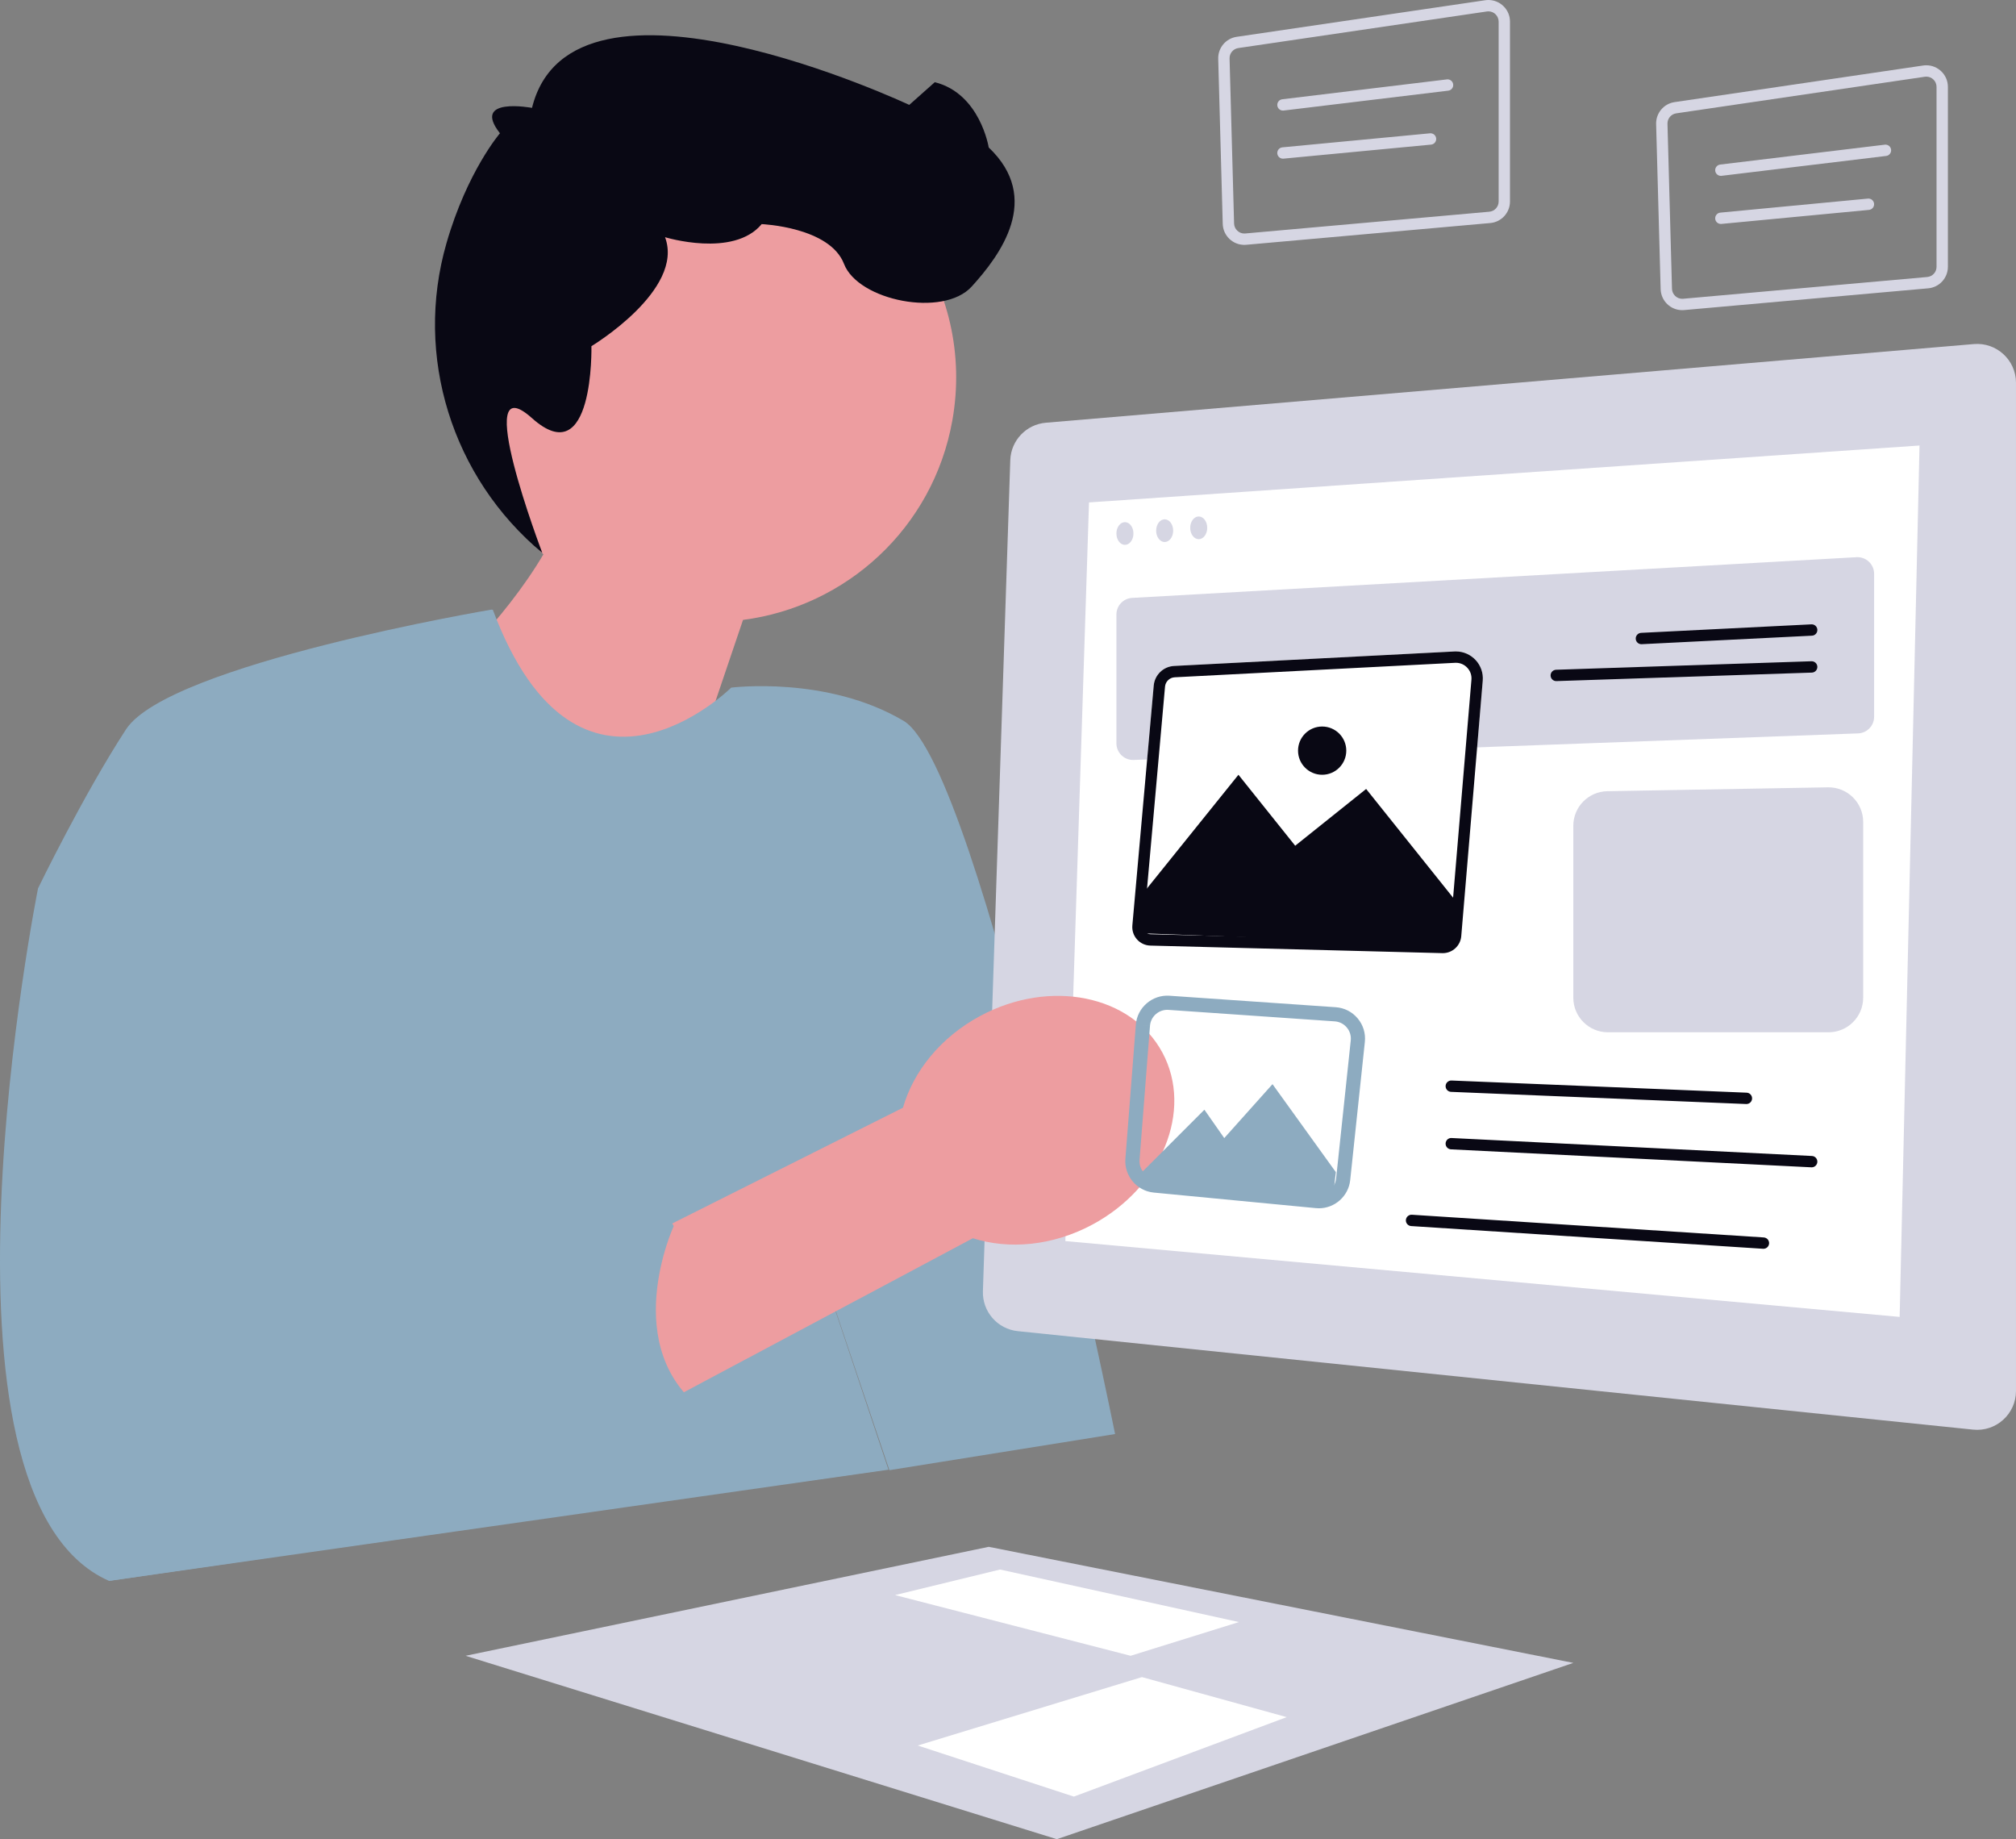 <?xml version="1.0" encoding="UTF-8"?> <svg xmlns="http://www.w3.org/2000/svg" xmlns:xlink="http://www.w3.org/1999/xlink" width="710.41" height="647.958" viewBox="0 0 710.41 647.958" role="img"><rect x="0" y="0" width="710.41" height="647.958" fill="#808080" stroke="none"/><path d="M166.156,117.905c8.349-46.788,53.046-77.949,99.834-69.6,46.788,8.349,77.949,53.046,69.601,99.834-6.771,37.945-37.45,65.608-73.762,70.257l-35.69,105.312-71.075-84.472s22.136-19.755,36.43-43.934c-20.154-19.251-30.601-47.903-25.338-77.397Z" fill="#ed9da0"></path><path d="M173.097,214.788s-113.687,19.17-128.687,42.17-31,56-31,56c0,0-43,214,25,244l274.687-39.17-33.687-100.83,34,101,79.534-12.732s-47.534-235.268-74.534-251.268c-27-16-60.751-11.701-60.751-11.701,0,0-53.748,53.404-83.998-27.448l-.563-.021Z" fill="#8DABC0"></path><path d="M234.352,83.566s24.058,7.392,34.058-4.608c0,0,24,1,29,14s35,19,45,8c10-11,25-31,6-49,0,0-3-19-19-23l-9,8s-118.876-55.906-132.938,1.047c0,0-21.527-4.058-11.294,8.948,0,0-11.53,13.369-18.844,38.721-11.48,39.789,1.95,82.603,33.764,109.115l0.0 0s-25.563-67.102-3.625-47.466,20.938-25.364,20.938-25.364c0,0,32.884-19.784,25.942-38.392Z" fill="#090814"></path><path d="M695.555,121.217l-327.012,27.713c-6.919.586-12.305,6.258-12.534,13.198l-9.645,292.768c-.237,7.191,5.13,13.339,12.286,14.077l336.657,34.696c8.078.833,15.102-5.505,15.102-13.626V134.866c0-8.022-6.862-14.327-14.855-13.649Z" fill="#d6d6e3"></path><polygon points="383.749 177.012 375.41 437.242 669.41 463.958 676.41 156.958 383.749 177.012" fill="#fff"></polygon><path d="M398.944,210.647l255.274-14.341c3.362-.189,6.192,2.486,6.192,5.854v50.364c0,3.155-2.496,5.744-5.648,5.859l-255.274,9.353c-3.32.122-6.078-2.537-6.078-5.859v-45.375c0-3.11,2.429-5.679,5.534-5.854Z" fill="#d6d6e3"></path><path d="M578.408,226.958c-1.059,0-1.942-.831-1.996-1.9-.055-1.103.794-2.042,1.897-2.097l60-3c1.115-.06,2.042.794,2.098,1.897.055,1.103-.794,2.042-1.897,2.097l-60,3c-.034.002-.068.003-.102.003Z" fill="#090814"></path><path d="M548.408,239.958c-1.074,0-1.961-.853-1.998-1.934-.037-1.104.829-2.028,1.933-2.065l90-2.995c1.103-.023,2.029.829,2.065,1.933s-.829,2.028-1.933,2.065l-90,2.995c-.022.001-.045.001-.068.001Z" fill="#090814"></path><path d="M406.558,241.535l-7.531,84.498c-.334,3.752,2.567,7.007,6.333,7.105l102.893,2.661c3.457.089,6.383-2.532,6.673-5.978l7.572-90.017c.483-5.737-4.208-10.581-9.957-10.284l-98.807,5.103c-3.78.195-6.84,3.143-7.176,6.913Z" fill="#fff"></path><path d="M513.043,233.506c1.549,0,2.984.632,4.038,1.779,1.053,1.146,1.561,2.631,1.431,4.183l-7.572,90.017c-.109,1.299-1.214,2.316-2.516,2.316l-.068-.001-102.893-2.661c-.951-.025-1.549-.54-1.821-.845-.272-.305-.715-.959-.631-1.906l7.531-84.498c.158-1.774,1.619-3.182,3.398-3.273l98.807-5.103c.099-.005.198-.008.296-.008M513.043,229.506c-.167,0-.334.004-.502.013l-98.807,5.103c-3.78.195-6.84,3.143-7.176,6.913l-7.531,84.498c-.334,3.751,2.567,7.007,6.333,7.104l102.893,2.661c.057.001.115.002.171.002,3.382,0,6.217-2.592,6.502-5.98l7.572-90.017c.468-5.569-3.938-10.297-9.455-10.297h0Z" fill="#090814"></path><polygon points="403.41 313.958 436.41 272.958 456.41 297.958 481.41 277.958 513.41 317.958 511.41 332.958 402.097 328.788 403.41 313.958" fill="#090814"></polygon><path d="M554.41,290.945v60.536c0,6.737,5.462,12.199,12.199,12.199h77.752c6.737,0,12.199-5.462,12.199-12.199v-61.901c0-6.821-5.593-12.317-12.413-12.197l-77.752,1.365c-6.653.117-11.985,5.543-11.985,12.197Z" fill="#d6d6e3"></path><path d="M615.411,388.958c-.028,0-.056-.001-.084-.002l-104-4.287c-1.104-.045-1.961-.977-1.916-2.08.046-1.104.977-1.954,2.081-1.916l104,4.287c1.104.045,1.961.977,1.916,2.08-.044,1.076-.931,1.918-1.997,1.918Z" fill="#090814"></path><path d="M638.411,411.259c-.033,0-.067-.001-.101-.003l-127-6.33c-1.103-.055-1.953-.993-1.898-2.097.055-1.104.977-1.962,2.097-1.897l127,6.33c1.103.055,1.953.993,1.898,2.097-.053,1.069-.937,1.9-1.996,1.9Z" fill="#090814"></path><path d="M621.412,439.958c-.043,0-.087-.001-.131-.004l-124-8c-1.102-.071-1.938-1.022-1.867-2.125.071-1.103,1.027-1.93,2.125-1.867l124,8c1.102.071,1.938,1.022,1.867,2.125-.068,1.059-.948,1.871-1.994,1.871Z" fill="#090814"></path><circle cx="465.91" cy="264.458" r="8.5" fill="#090814"></circle><ellipse cx="396.41" cy="187.958" rx="3" ry="4" fill="#d6d6e3"></ellipse><ellipse cx="410.41" cy="186.958" rx="3" ry="4" fill="#d6d6e3"></ellipse><ellipse cx="422.41" cy="185.958" rx="3" ry="4" fill="#d6d6e3"></ellipse><path d="M678.813,27c1.984,0,3.597,1.621,3.597,3.614v63.38c0,1.884-1.415,3.431-3.292,3.598l-85.999,7.663c-.111.01-.222.015-.331.015-1.932,0-3.548-1.577-3.601-3.514l-1.593-58.151c-.05-1.828,1.276-3.407,3.085-3.673l87.593-12.892c.18-.027.362-.04.541-.04M678.813,23c-.37,0-.745.027-1.124.083l-87.592,12.892c-3.814.561-6.607,3.886-6.501,7.74l1.593,58.151c.114,4.155,3.525,7.405,7.599,7.405.227,0,.456-.01.686-.031l85.999-7.663c3.927-.35,6.937-3.64,6.937-7.583V30.614c0-4.263-3.474-7.614-7.597-7.614h0Z" fill="#d6d6e3"></path><path d="M606.407,61.958c-.998,0-1.861-.745-1.983-1.761-.133-1.097.649-2.093,1.746-2.225l58-7c1.093-.135,2.093.648,2.225,1.746.133,1.097-.649,2.093-1.746,2.225l-58,7c-.082.01-.162.015-.242.015Z" fill="#d6d6e3"></path><path d="M606.407,78.9c-1.019,0-1.89-.775-1.989-1.811-.104-1.1.702-2.076,1.802-2.181l52-4.942c1.097-.099,2.076.702,2.181,1.802s-.702,2.076-1.802,2.181l-52,4.942c-.064.006-.128.009-.192.009Z" fill="#d6d6e3"></path><path d="M524.5,4c1.984,0,3.597,1.621,3.597,3.614v63.38c0,1.884-1.415,3.431-3.292,3.598l-85.999,7.663c-.111.01-.222.015-.331.015-1.932,0-3.548-1.577-3.601-3.514l-1.593-58.151c-.05-1.828,1.276-3.407,3.085-3.673l87.593-12.892c.18-.027.362-.04.541-.04M524.5,0c-.37,0-.745.027-1.124.083l-87.592,12.892c-3.814.561-6.607,3.886-6.501,7.74l1.593,58.151c.114,4.155,3.525,7.405,7.599,7.405.227,0,.456-.01.686-.031l85.999-7.663c3.927-.35,6.937-3.64,6.937-7.583V7.614c0-4.263-3.474-7.614-7.597-7.614h0Z" fill="#d6d6e3"></path><path d="M452.095,38.958c-.998,0-1.861-.745-1.983-1.761-.133-1.097.649-2.093,1.746-2.225l58-7c1.093-.135,2.093.648,2.225,1.746.133,1.097-.649,2.093-1.746,2.225l-58,7c-.082.01-.162.015-.242.015Z" fill="#d6d6e3"></path><path d="M452.095,55.9c-1.019,0-1.89-.775-1.989-1.811-.104-1.1.702-2.076,1.802-2.181l52-4.942c1.097-.099,2.076.702,2.181,1.802s-.702,2.076-1.802,2.181l-52,4.942c-.064.006-.128.009-.192.009Z" fill="#d6d6e3"></path><polygon points="164.064 583.348 372.41 647.958 554.41 585.85 348.41 544.958 164.064 583.348" fill="#d6d6e3"></polygon><polygon points="315.41 561.958 352.41 552.958 436.575 571.466 398.41 583.348 315.41 561.958" fill="#fff"></polygon><polygon points="402.41 590.853 323.41 614.958 378.41 632.958 453.41 604.958 402.41 590.853" fill="#fff"></polygon><path d="M342.824,436.241l-167.322,89.158-32.17-47.436,174.864-87.708c3.647-12.766,13.251-24.85,27.282-32.364,24.551-13.149,53.274-7.337,64.156,12.981,10.882,20.318-.199,47.447-24.75,60.596-14.031,7.515-29.412,8.812-42.059,4.773Z" fill="#ed9da0"></path><path d="M108.41,396.958l-8,24s19,20.287,0,31.644l67-8.644s27.124-20.005,29.062-3.503c0,0,33.938-22.497,40.938-8.497,0,0-20.072,43.406,11.464,65.703l-41.964,18.869-29.89,20.229-138.61,20.199" fill="#8DABC0"></path><path d="M464.767,425.685c-.351,0-.704-.017-1.059-.051l-57.141-5.484c-5.978-.573-10.461-5.911-9.995-11.898l3.683-47.252c.472-6.042,5.787-10.596,11.818-10.199l58.621,4.05c3.032.21,5.777,1.607,7.73,3.936,1.953,2.328,2.852,5.273,2.531,8.295l-5.164,48.687c-.601,5.664-5.437,9.918-11.025,9.918ZM402.749,361.193l2.493.194-3.683,47.252c-.256,3.287,2.205,6.218,5.487,6.533l57.141,5.484c3.312.319,6.285-2.111,6.635-5.418l5.164-48.687c.176-1.659-.318-3.276-1.39-4.554-1.072-1.278-2.58-2.046-4.244-2.161l-58.621-4.05c-3.316-.22-6.229,2.281-6.488,5.6l-2.493-.194Z" fill="#8DABC0"></path><polygon points="402.41 412.958 424.41 390.958 431.41 400.958 448.41 381.958 470.739 412.958 469.41 423.958 403.41 418.805 402.41 412.958" fill="#8DABC0"></polygon></svg> 